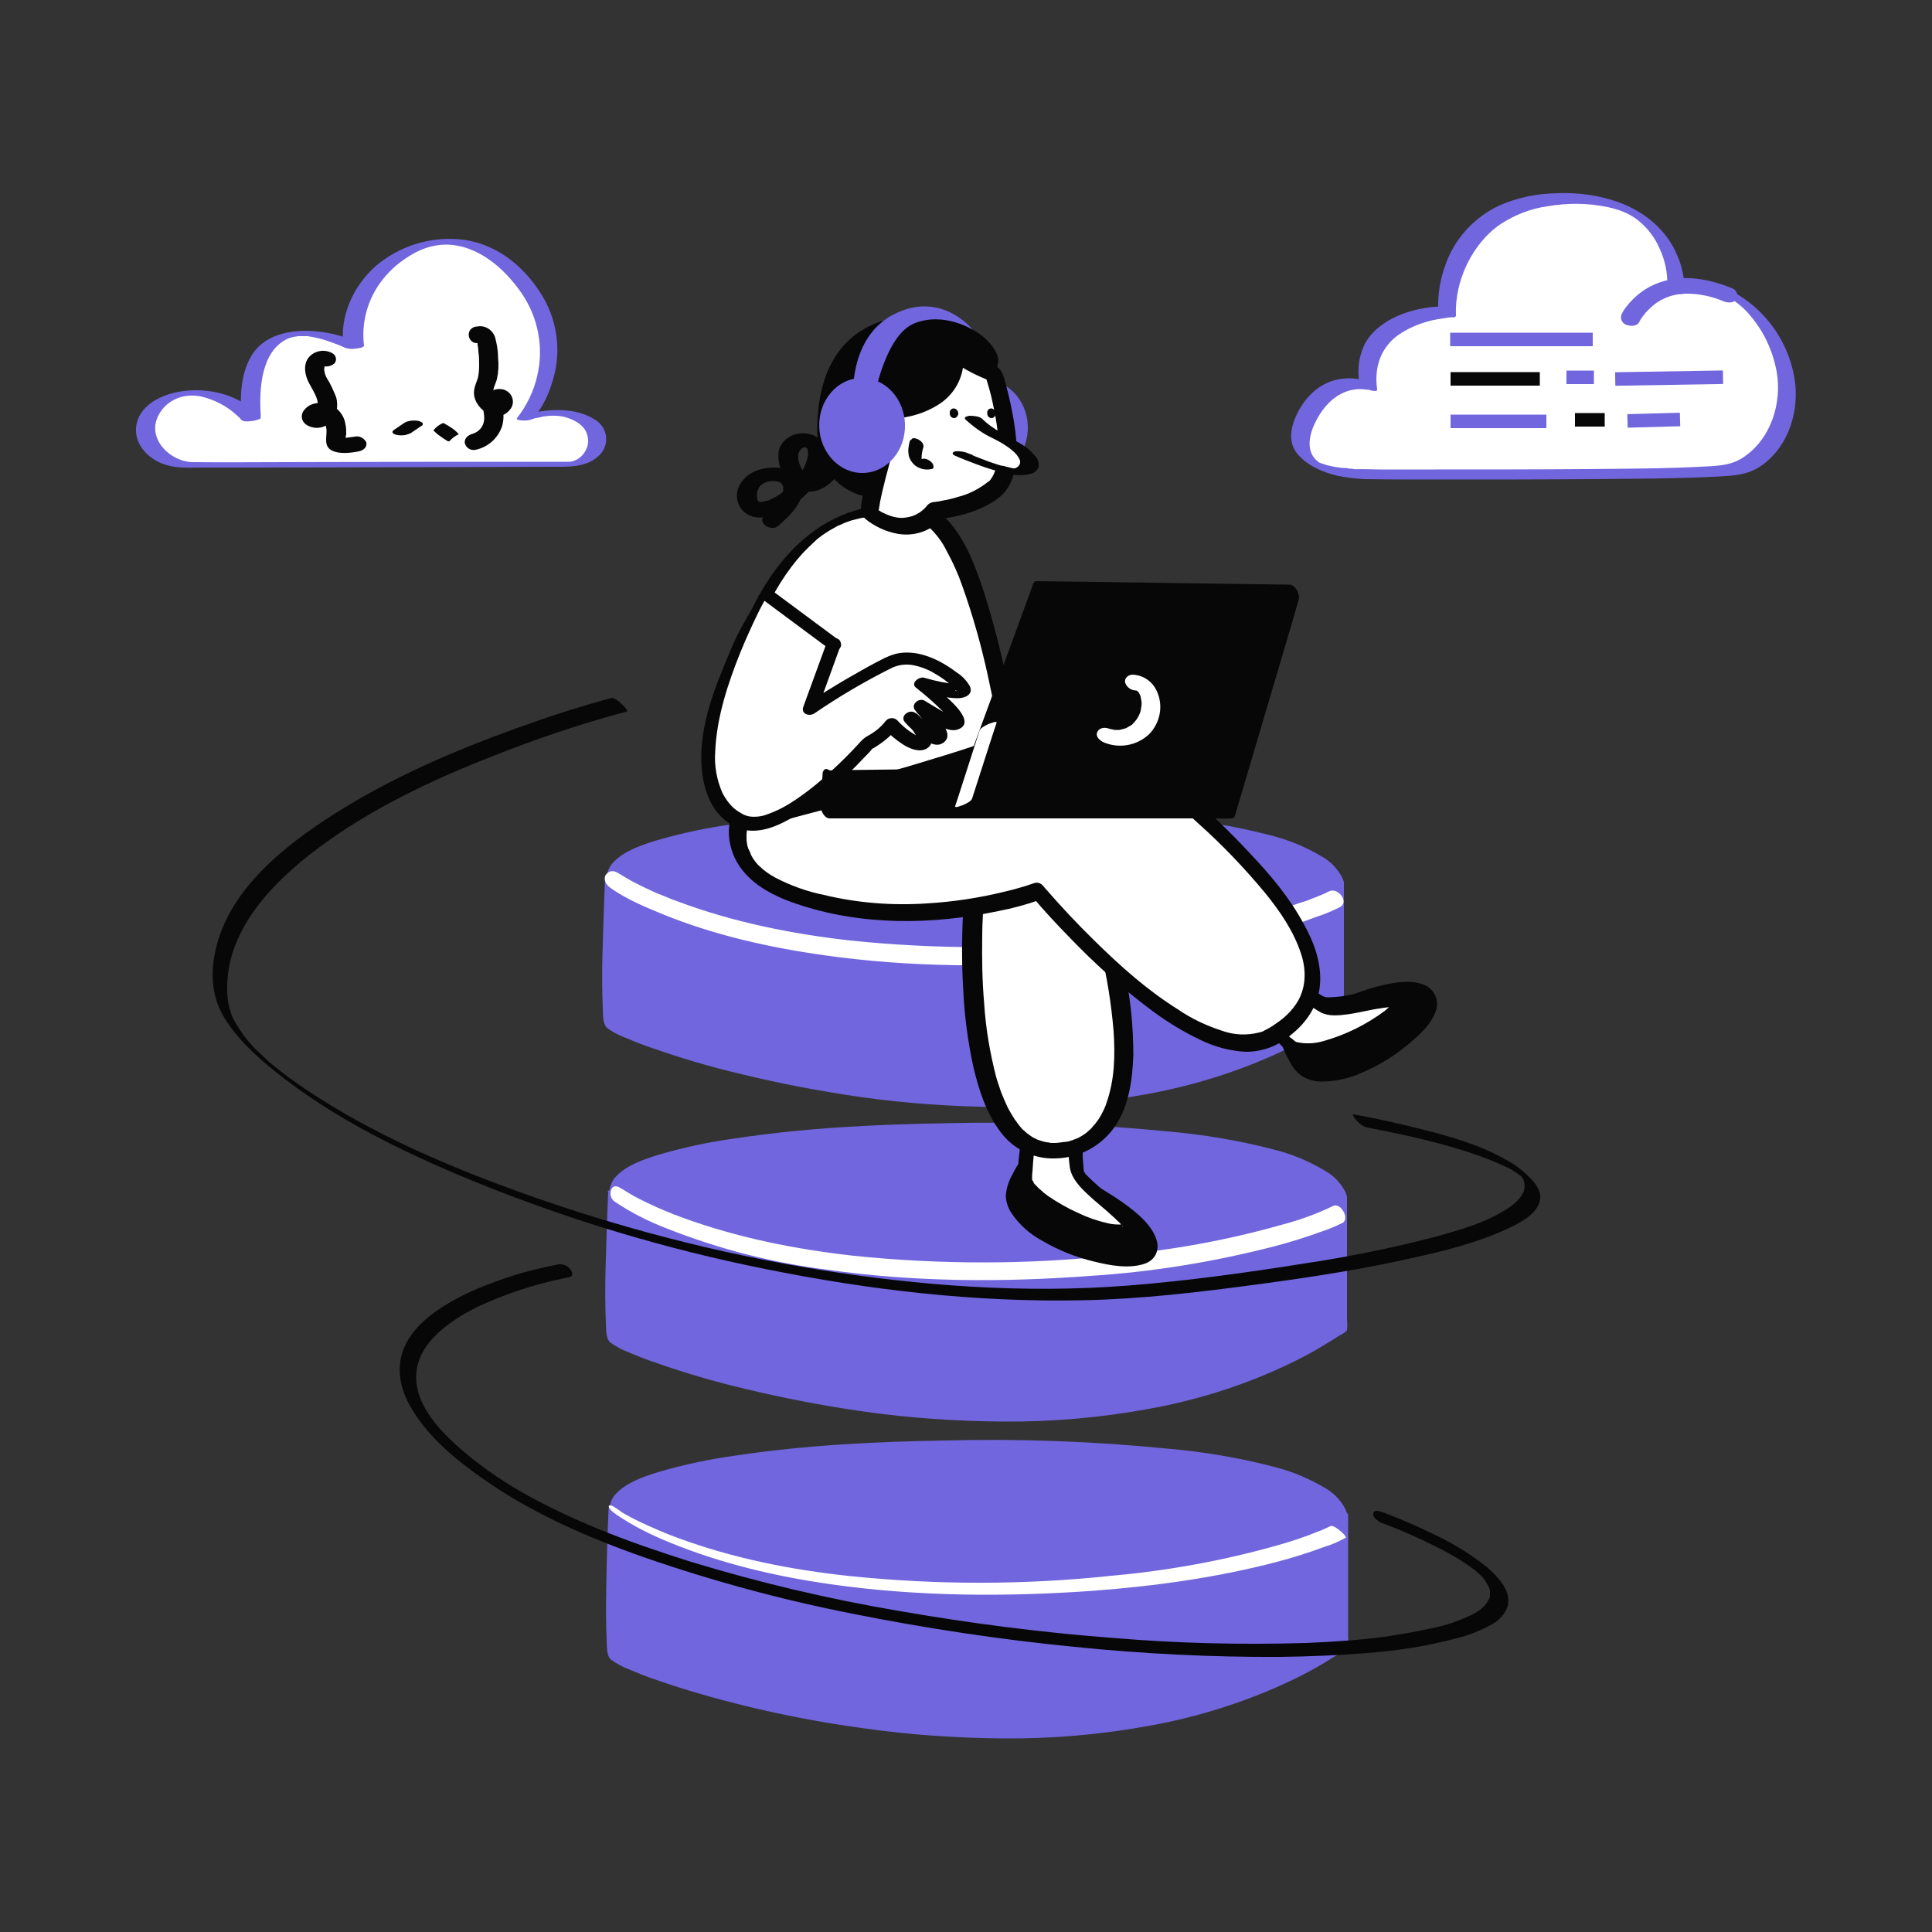 <svg xmlns="http://www.w3.org/2000/svg" width="500" height="500" fill="none"><rect width="100%" height="100%" fill="#333333" stroke="none"/><path fill="#7166DD" d="M159.8 391.4s-1.6 34.2 0 38.2 115.9 44 186.6-3.9v-34.3H159.8Z"/><path fill="#7166DD" d="M157.5 390.501c-.3 6.8-.5 13.7-.6 20.5-.1 4.4-.1 8.9.1 13.4.1 1.5-.1 4 1.1 5.1 1.4 1 3 1.9 4.6 2.5 2.4 1 4.8 2 7.3 2.8 7.4 2.6 14.9 4.7 22.5 6.6 10.3 2.5 20.7 4.5 31.2 5.9 11.9 1.7 24 2.5 36 2.6 12.7.1 25.4-1 37.9-3.3 12.7-2.3 25-6.2 36.6-11.7 2.9-1.4 5.8-2.9 8.6-4.6 1.4-.9 2.8-1.7 4.2-2.6.5-.3 1.6-.8 1.9-1.4.1-.9.1-1.7 0-2.6v-31.6c0-.6-1.1-1-1.5-1.2-.9-.4-1.8-.6-2.8-.7h-179c-2.4 0-4.9-.1-7.3 0h-.3c-1.1 0 .3 1 .6 1.1 1 .6 2.1.9 3.3.9h179c2.4 0 4.9.1 7.3 0h.3l-4.3-1.9v31.1c.1 1 .1 1.9 0 2.9-.1.5-.6.7-1.1 1-1.3.9-2.7 1.7-4.1 2.5-10.9 6.4-22.6 11.2-34.8 14.3-12.1 3.1-24.6 4.8-37.1 5.3-12.1.5-24.1.1-36.1-1.1-10.6-1.1-21.2-2.8-31.6-5-4.6-1-8.5-1.9-13-3.1-2-.5-3.9-1.1-5.9-1.6l-2.7-.8-1.2-.4-.6-.2c-.1 0-.7-.2-.4-.1l-.4-.1-.6-.2-1.2-.4-2.2-.7c-1.3-.5-2.6-.9-3.8-1.4l-.3-.1-.8-.3-1.4-.6-1.2-.5c.5.3-.5-.2 0 0l-.5-.2-.4-.2c.3.2-.5-.3 0 0l-.3-.2c-.2-.3-.3-.1 0 0 0 0-.1-.1-.2-.1s.1.2.1.1c-.1-.3-.2-.6-.2-.9-.7-3.3-.5-6.9-.5-10.3 0-8.4.3-16.9.6-25.3 0-.6.1-1.1.1-1.7-.2-1-4.9-2-4.9-1.5Z"/><path fill="#7166DD" d="M159.8 391.399s27.6 15 81.9 18c77.4 4.2 104.7-18 104.7-18s1.8-11-50.4-15.4c-52.2-4.4-135.6.5-136.2 15.4Z"/><path fill="#7166DD" d="M159.7 392.601c6.1 3.3 12.9 5.6 19.5 7.6 18.4 5.8 37.6 8.9 56.8 10.4 21.5 1.6 43.3 1.5 64.7-1.7 12.2-1.8 24.4-4.7 35.8-9.6 2.9-1.2 5.7-2.6 8.5-4.2.8-.4 1.5-.9 2.2-1.4.4-.2.8-.5 1.2-.9.5-.6 0-1.8-.3-2.4-1.2-2.2-2.9-4-5-5.2-4.3-2.6-8.9-4.5-13.8-5.7-8.9-2.3-18-3.8-27.2-4.6-19.1-1.9-38.3-2.6-57.6-2.1-18.1.3-36.2 1.2-54.1 3.9-6.7.9-13.3 2.3-19.8 4.2-3.9 1.2-8.4 2.7-11.2 5.7-.9.9-1.5 2.2-1.6 3.5-.1 1.6 4.2 4 4.2 2.4 0-.3.1-.6.1-.9.1-.4 0-.2.2-.6.3-.6.7-1.1 1.2-1.6 1.3-1.2 2.7-2.1 4.3-2.8 5-2.4 10.4-3.6 15.8-4.8 16.2-3.3 32.8-4.4 49.3-5.1 18.6-.8 37.2-.7 55.8.4 10 .5 20.1 1.6 30 3.2 6.5.9 12.9 2.6 19 4.9l1.4.6c.2.1.7.3.2.1l.8.4 1 .5c.3.2 1.4.9.6.4l.8.5c.3.2 1.1 1 .4.2.2.2.4.3.5.5l.3.3c.4.3-.4-.5-.1-.1.1.1.2.3.4.5.4.5-.2-.5 0 .1l.2.4c.3.4 0-.3 0 0 0 .2.1.4.1.5.1.3 0-.4 0 0s0-.1.1-.2-.2.1-.2.1l-.3.2-.8.5c-2 1.3-4.1 2.5-6.2 3.5-9.3 4.6-19.4 7.5-29.5 9.6-18.6 3.8-37.8 4.8-56.7 4.3-21.2-.5-42.5-2.9-63.1-8.2-6.1-1.5-12.1-3.4-18-5.6-1.9-.7-3.8-1.5-5.7-2.3l-2-.9-.8-.4c-.5-.2.6.3.1.1l-.3-.1-1.1-.6c-.6-.3-2-.9-2.2.1-.2 1 1.4 2.1 2.1 2.4Z"/><path fill="#fff" d="M159.4 391.9c4.4 3 9.2 5.4 14.2 7.4 13.2 5.4 27.3 8.7 41.4 10.7 22.4 3.2 45.3 3.3 67.8 1.7 16-1.2 32.1-3.4 47.7-7.5 4.2-1.1 8.3-2.4 12.3-3.9 1.7-.5 3.4-1.2 5-2.1.1-.1.2-.1.4-.2.5-.3-1.4-1.9-1.6-2-.5-.4-1.7-1.4-2.4-1l-.6.3c-.9.4-1.7.8-2.6 1.1-3.4 1.4-6.8 2.5-10.3 3.5-14.1 4-28.5 6.6-43 7.9-22.5 2.4-45.1 2.4-67.6.1-15.2-1.6-30.4-4.6-44.7-9.9-2.2-.8-4.4-1.7-6.6-2.7l-1.4-.6-.6-.3s-.5-.2-.2-.1l-.3-.1c-.7-.4-1.5-.7-2.2-1.1-.6-.3-1.2-.6-1.9-1l-.7-.4c-.2-.1-.9-.5-.5-.3s-.2-.1-.3-.2l-.4-.3-.6-.4c-.4-.3.2.2.3.2-.3-.2-2-1.5-2.4-1-.4.5 1.3 1.9 1.6 2l.2.2Z"/><path fill="#7166DD" d="M159.8 309.199s-1.6 34.2 0 38.2 115.9 44 186.6-3.9v-34.3H159.8Z"/><path fill="#7166DD" d="M157.4 308.399c-.3 6.8-.5 13.7-.7 20.5-.1 4.5-.1 8.9.1 13.4.1 1.5-.1 4 1.1 5.1 1.4 1 3 1.9 4.6 2.5 2.4 1 4.8 2 7.3 2.8 7.4 2.6 14.9 4.8 22.5 6.6 10.3 2.5 20.7 4.5 31.2 6 11.9 1.7 24 2.5 36 2.6 12.7.1 25.4-1 37.9-3.3 12.7-2.3 25-6.2 36.6-11.8 2.9-1.4 5.8-2.9 8.5-4.6 1.4-.8 2.8-1.7 4.2-2.6.5-.3 1.7-.8 1.9-1.4.1-.9.1-1.7 0-2.6v-31.6c0-.6-1.1-1-1.5-1.2-.9-.4-1.8-.6-2.8-.7h-179c-2.4 0-4.9-.1-7.3 0h-.3c-1.1 0 .3 1 .6 1.1 1 .6 2.1.9 3.3.9h186.6l-4.3-1.8v31.1c.1 1 .1 1.9 0 2.9-.1.5-.6.7-1.1 1-1.3.9-2.7 1.7-4.1 2.5-10.9 6.4-22.6 11.2-34.9 14.3-12.2 3.1-24.6 4.8-37.1 5.3-12.1.5-24.1.1-36.1-1.1-10.6-1.1-21.2-2.8-31.6-5-4.6-1-8.5-1.9-13-3.1-2-.5-3.9-1.1-5.9-1.6l-2.7-.8-1.2-.4-.6-.2-.4-.1-.4-.1-.6-.2-1.2-.4-2.2-.8c-1.3-.5-2.6-.9-3.8-1.4-.3-.1-1-.4-.3-.1l-.8-.3c-.5-.2-.9-.4-1.4-.6-.5-.2-.8-.4-1.2-.5.5.3-.4-.1 0 0l-.5-.3-.4-.2c.3.2-.5-.3 0 0l-.3-.2c-.2-.3-.3-.1 0 0 0-.1-.1-.1-.2-.1s.1.2.1.1c-.1-.3-.2-.6-.2-.9-.6-3.3-.5-6.9-.5-10.3 0-8.4.3-16.9.6-25.3 0-.6.1-1.1.1-1.7.2-1-4.6-1.9-4.6-1.4Z"/><path fill="#7166DD" d="M159.8 309.201s27.6 15 81.9 18c77.4 4.2 104.7-18 104.7-18s1.8-11-50.4-15.3c-52.2-4.3-135.7.5-136.2 15.3Z"/><path fill="#7166DD" d="M159.6 310.499c6.1 3.3 12.9 5.6 19.5 7.6 18.4 5.8 37.6 8.9 56.9 10.4 21.5 1.6 43.3 1.5 64.7-1.7 12.2-1.9 24.4-4.7 35.8-9.6 2.9-1.2 5.7-2.6 8.5-4.2.8-.5 1.5-.9 2.2-1.4.4-.2.8-.5 1.2-.9.5-.6 0-1.8-.3-2.4-1.2-2.2-2.9-4-5-5.2-4.3-2.6-8.9-4.5-13.8-5.7-8.9-2.3-18-3.8-27.2-4.6-19.1-1.9-38.3-2.6-57.6-2.1-18.1.3-36.2 1.2-54.1 3.9-6.7.9-13.3 2.3-19.8 4.2-3.9 1.2-8.4 2.7-11.2 5.7-.9.9-1.5 2.2-1.6 3.5-.1 1.6 4.2 4 4.2 2.4 0-.3.1-.6.1-.9.1-.4 0-.2.2-.6.3-.6.7-1.1 1.2-1.6 1.3-1.2 2.7-2.1 4.3-2.8 5-2.4 10.4-3.7 15.8-4.8 16.2-3.3 32.8-4.4 49.3-5.1 18.6-.8 37.2-.7 55.8.4 10.1.5 20.1 1.6 30 3.2 6.6 1.1 13 2.4 19 4.9l1.4.6c.2.1.7.3.2.1l.8.4c.4.2.7.4 1 .6.3.2 1.4.9.6.4.2.2.5.3.8.5.3.2 1.1 1 .3.2.2.2.4.3.5.5l.3.3c.3.3-.4-.5-.1-.1l.4.5c.4.5-.2-.5 0 .1.1.1.1.3.2.4.3.4 0-.3 0 0 0 .2.1.4.2.6.1.3 0-.4 0 0s0-.1.1-.2-.2.1-.2.1l-.2-.1-.8.5c-2 1.3-4.1 2.5-6.2 3.5-9.3 4.6-19.4 7.5-29.5 9.6-18.6 3.8-37.8 4.8-56.7 4.3-21.2-.5-42.5-2.9-63.1-8.2-6.1-1.5-12.1-3.4-18-5.6-1.9-.7-3.8-1.5-5.7-2.3-.7-.3-1.4-.6-2-.9l-.8-.4c-.5-.2.6.3.1.1l-.3-.1c-.4-.2-.7-.4-1.1-.6-.6-.3-2-.9-2.2.1-.2 1 1.3 2.1 1.9 2.5Z"/><path fill="#fff" d="M159.1 311c4.2 2.8 8.7 5.1 13.4 6.9 13.4 5.3 27.3 8.9 41.6 10.7 22.5 3.2 45.4 3.3 68 1.6 16-1 31.9-3.6 47.5-7.6 4.2-1.1 8.4-2.4 12.5-3.9 1.8-.6 3.5-1.3 5.1-2.1l.2-.1c2-1-.4-5.4-2.4-4.4-4.3 2.1-8.8 3.7-13.4 4.9-14.1 4-28.6 6.6-43.2 7.9-22.4 2.4-45 2.4-67.4.1-15.2-1.7-30.3-4.7-44.7-10-.4-.1-.9-.4-1.6-.6-.7-.2-1.1-.5-1.7-.7-1.1-.4-2.1-.9-3.1-1.3-1.6-.7-3.2-1.5-4.8-2.3-1.6-.8-3.2-1.9-4.8-2.8-.1-.1.6.4.3.2-.8-.6-1.9-.8-2.4.3-.5 1.2-.1 2.5.9 3.2Z"/><path fill="#7166DD" d="M158.9 227.9s-1.6 34.2 0 38.2 115.9 44 186.6-3.9v-34.3H158.9Z"/><path fill="#7166DD" d="M156.6 227.101c-.3 6.8-.5 13.7-.7 20.5-.1 4.4-.1 8.9.1 13.3.1 1.5-.1 4 1.1 5.1 1.4 1.1 3 1.9 4.6 2.5 2.4 1 4.8 2 7.3 2.8 7.4 2.6 14.9 4.8 22.5 6.6 10.3 2.5 20.7 4.5 31.2 6 11.9 1.7 24 2.5 36 2.6 12.7.1 25.4-1 37.9-3.3 12.7-2.3 25-6.2 36.6-11.8 2.9-1.4 5.8-2.9 8.5-4.6 1.4-.8 2.8-1.7 4.2-2.6.5-.3 1.7-.8 1.9-1.4.1-.9.1-1.7 0-2.6v-31.6c0-.6-1.1-1-1.5-1.2-.9-.4-1.8-.6-2.8-.7h-179c-2.4 0-4.9-.1-7.3 0h-.2c-1.1 0 .3 1 .6 1.1 1 .6 2.1.9 3.3.9h179c2.4 0 4.9.1 7.3 0h.3l-4.3-1.9v31.1c.1 1 .1 1.9 0 2.9-.1.5-.6.6-1.1 1-1.3.9-2.7 1.7-4.1 2.5-10.9 6.4-22.6 11.3-34.9 14.3-12.1 3-24.6 4.8-37.1 5.3-12.1.5-24.1.1-36.1-1.1-10.6-1.1-21.2-2.8-31.6-5-4.6-1-8.5-1.9-13-3.1-2-.5-3.9-1.1-5.9-1.6l-2.7-.8-1.2-.4-.6-.2c-.1 0-.7-.2-.4-.1l-.4-.1-.6-.2-1.2-.4c-.7-.2-1.5-.5-2.2-.8-1.3-.4-2.6-.9-3.8-1.4l-.3.3-.8-.3-1.4-.6-1.2-.5c.5.3-.5-.2 0 0l-.5-.3-.4-.2c.3.2-.5-.3 0 0-.1-.1-.2-.1-.3-.2-.2-.3-.3-.1 0 0 0-.1-.1-.1-.2-.1s.1.2.1.1c-.1-.3-.2-.5-.2-.8-.6-3.3-.5-6.9-.5-10.3 0-8.4.3-16.9.6-25.3 0-.6.1-1.1.1-1.7 0-1.3-4.7-2.2-4.7-1.7Z"/><path fill="#7166DD" d="M158.9 227.9s27.6 15.1 81.9 18c77.4 4.2 104.7-18 104.7-18s1.8-11-50.4-15.3c-52.2-4.3-135.7.5-136.2 15.3Z"/><path fill="#7166DD" d="M158.8 229.2c6.1 3.3 12.9 5.6 19.5 7.6 18.4 5.8 37.6 8.9 56.9 10.4 21.5 1.6 43.3 1.5 64.7-1.7 12.2-1.9 24.4-4.7 35.8-9.6 2.9-1.2 5.7-2.7 8.5-4.2.8-.4 1.5-.9 2.2-1.4.4-.2.8-.5 1.2-.9.5-.6 0-1.8-.3-2.4-1.2-2.2-2.9-4-5-5.2-4.3-2.6-8.9-4.5-13.8-5.7-8.9-2.3-18-3.8-27.1-4.6-19.1-1.9-38.3-2.6-57.6-2.1-18.1.3-36.2 1.2-54.1 3.9-6.7.9-13.3 2.3-19.8 4.2-3.9 1.2-8.4 2.7-11.2 5.7-.9.9-1.5 2.2-1.6 3.5-.1 1.6 4.2 4 4.2 2.4 0-.3.1-.6.1-.9.1-.4 0-.2.2-.6.3-.6.7-1.1 1.2-1.6 1.3-1.2 2.7-2.1 4.3-2.8 5-2.4 10.4-3.7 15.8-4.8 16.2-3.3 32.8-4.4 49.3-5.1 18.6-.8 37.2-.7 55.8.4 10 .5 20.1 1.6 30 3.2 6.6 1.1 13 2.4 19 4.9l1.4.6.2.1.8.4c.4.2.7.4 1 .6.3.2 1.4.9.6.4l.8.5c.3.2 1.1 1 .3.2.2.2.4.3.5.5.1.2.2.2.2.3.4.3-.4-.5-.1-.1l.4.4c.4.5-.2-.5 0 .1.1.1.1.3.2.4.3.4 0-.3 0 0 0 .2.1.4.2.6.1.3 0-.4 0 0s0-.1.1-.2-.2.1-.2.1l-.3.2-.8.5c-2 1.3-4.1 2.5-6.2 3.5-9.3 4.6-19.4 7.5-29.5 9.6-18.6 3.8-37.8 4.8-56.7 4.3-21.2-.6-42.5-2.9-63.1-8.2-6.1-1.5-12.1-3.4-18-5.6-1.9-.7-3.8-1.5-5.7-2.3-.7-.3-1.4-.6-2-.9l-.8-.4c-.5-.2.6.3.1.1l-.3-.1c-.4-.2-.7-.4-1.1-.6-.6-.3-2-.9-2.2.1-.2 1 1.3 1.9 2 2.3Z"/><path fill="#fff" d="M158 229.8c4.1 2.9 8.9 4.9 13.5 6.8 13.3 5.4 27.5 8.6 41.7 10.6 22.4 3.2 45.4 3.2 67.9 1.5 16-1.2 32.1-3.4 47.7-7.6 4.1-1.1 8.2-2.4 12.1-3.9 1.9-.6 3.8-1.4 5.6-2.3l.2-.1c2.6-1.3-.4-5.3-2.8-4.1-1.1.6-2.2 1-3.4 1.5l-.8.3-.5.2-.2.1c-.8.3-1.6.6-2.4.8-2 .7-4.1 1.4-6.1 1.9-14.1 4-28.6 6.6-43.2 7.9-22.4 2.3-45 2.3-67.3 0-15-1.7-30.1-4.7-44.3-10-1.2-.4-2.4-.9-3.6-1.4l-1.5-.6c.6.2-.3-.1 0 0l-.3-.1-.9-.4c-1.6-.7-3.2-1.5-4.8-2.3-1.6-.8-3.2-1.8-4.7-2.7l-.2-.1c-1-.6-2.3-.4-2.9.6l-.1.1c-.6 1.4.3 2.6 1.3 3.3Z"/><path fill="#070707" d="M158.8 180.5c-8.4 2.2-16.6 4.9-24.7 7.8-16.4 5.9-32.7 12.9-47.5 22.3-12.9 8.2-27.3 19.5-30.8 35.2-1.3 5.7-1.1 11.6 1.8 16.8 3.3 5.8 8.4 10.5 13.5 14.6 15.5 12.5 33.9 21.3 52.2 28.8 24.2 9.8 49.2 17.3 74.7 22.4 27.1 5.5 54.8 8.7 82.4 8.1 15.1-.3 30.1-2.1 45-4.1 13.4-1.8 26.7-3.8 39.9-6.8 8.3-1.8 16.8-3.9 24.6-7.5 3.2-1.5 8.3-3.9 8.7-7.9.2-1.8-.9-3.5-2.1-4.8-2-2.2-4.3-4-7-5.4-6.9-3.9-14.9-6.1-22.6-8-5.5-1.4-11-2.6-16.6-3.6-.7-.1.8 1.6.9 1.7.7.8 1.6 1.4 2.6 1.7 10 1.9 20 4.1 29.5 7.5 1.6.6 3.2 1.2 4.7 1.9.7.3 1.3.6 2 .9l1 .5c.2.1.4.2.6.4l.7.4.4.3c.5.3-.4-.3 0 0l.6.4c-1-.7.9.8-.1-.1l.5.4c-.8-.8.5.6-.1-.1.1.1.2.3.3.4.2.3-.2-.3 0 0l.2.3c.6 1.1.6 2.5.1 3.7-.9 1.6-2.2 2.9-3.8 3.9-5.6 3.8-12.6 5.7-19 7.5-11.2 2.9-22.5 5.2-33.9 6.9-15.1 2.4-30.3 4.5-45.5 5.7-26.9 2.1-54 .1-80.6-4.2-25.8-4.2-51.2-10.8-75.8-19.6-19.5-7-39-15.3-56.2-26.8-3-2-5.9-4.1-8.7-6.4l-1.1-.9-.3-.3c-.6-.5.4.3-.2-.2-.6-.5-1.3-1.2-1.9-1.8l-.8-.7-.6-.6c-.5-.6-1.1-1.2-1.6-1.8-1.5-1.8-2.8-3.8-3.9-5.9-1-2.3-1.5-4.7-1.5-7.2-.4-15.4 11.6-27.8 23-36.4 13.9-10.5 30-18.1 46.2-24.4 10.6-4.2 21.5-7.9 32.5-10.9l1.6-.4c.7-.2-.7-1.5-.9-1.7-.4-.4-1.9-1.9-2.6-1.7l.2-.3Zm-14.2 146.7c-6.3 1.2-12.5 2.9-18.5 5.3-4.8 1.8-9.4 4.1-13.6 7.1-3.7 2.7-7 6.1-8.4 10.5-1.6 5.2-.1 10.5 2.7 14.9 4.4 7.2 11.3 12.9 18.2 17.7 12.6 8.9 27.1 15.2 41.6 20.3 17.6 6.1 35.6 11 53.9 14.6 19 3.8 38.2 6.7 57.5 8.6 17.7 1.8 35.5 2.7 53.3 2.6 7.5-.1 15.1-.4 22.6-1 7.8-.6 15.5-1.8 23-3.8 3.3-.8 6.5-2.1 9.5-3.8 1.8-1 3.2-2.7 3.8-4.6 1-4.1-2.9-7.9-5.6-10.2-4.3-3.4-8.9-6.2-13.9-8.5-3.6-1.8-7.4-3.4-11.2-4.9-.6-.2-1.2-.5-1.8-.7-.6-.2-2.1-.7-2.3.4-.2 1.1 1.4 2.1 2.1 2.4 2.2.8 4.4 1.7 6.5 2.6 2.1.9 4.2 1.9 6.3 2.9l1.6.8.8.4.6.3c1.1.6 2.2 1.2 3.4 1.9 1.2.7 2.1 1.3 3.1 2 .2.1.9.7.3.2l.7.5c.5.4 1 .7 1.4 1.1.4.4.8.7 1.1 1l.2.2c.2.2.4.4.5.6l.4.5c.4.5-.1-.2.1.2s.5.8.7 1.2c.2.4 0-.1.1.2.1.2.1.4.2.5.1.2.1.3.1.5.1.5 0-.1 0 .3v1c0 .3-.1.6-.3.9-.9 1.9-2.5 3-4.4 4-3.3 1.6-6.8 2.8-10.4 3.5-4.1.9-8.2 1.6-12.3 2.2-6.7.9-13.4 1.3-20.1 1.6-16.7.5-33.4.1-50-1.3-18.6-1.4-37.1-3.8-55.5-7-18.3-3.1-36.4-7.4-54.1-12.8-7.9-2.5-15.8-5.2-23.4-8.3-3.6-1.5-7.1-3-10.6-4.7-3.5-1.7-6.1-3-9.4-4.9-3-1.7-5.8-3.5-8.6-5.5l-.5-.3c-.4-.3.5.4-.1-.1l-.9-.7c-.9-.7-1.9-1.4-2.8-2.1-1.8-1.5-3.6-3-5.3-4.6-4.2-4-8.4-9.1-9.1-14.8-1.2-9.6 8-16 15.6-19.8 7.2-3.4 14.8-5.9 22.6-7.5l1.4-.3c1.1-.2.7-1.4.2-2-.6-.9-1.8-1.4-3-1.3Z"/><path fill="#7166DD" d="M255.26 122.898c6.128-.178 10.936-5.827 10.739-12.617-.197-6.79-5.324-12.151-11.452-11.974-6.128.178-10.936 5.827-10.739 12.617.197 6.79 5.324 12.151 11.452 11.974Z"/><path fill="#070707" d="M211.5 110.201c.6-24.7 16.9-29.1 27.9-28.3 11 .8 17.6 5.9 18.9 10.7 1 3.6-9.9 22.3-9.9 22.3l-21.1 14.1s-16.2 0-15.8-18.8Z"/><path fill="#fff" d="M263.8 209.401s-8.6-72.1-24.9-76.2c-47.5-11.9-53.9 68.3-53.9 68.3l78.8 7.9Z"/><path fill="#070707" d="M266 208.501c-1.2-10.3-3-20.6-5.1-30.8-1.6-8.2-3.7-16.3-6.2-24.3-2-6.1-4.4-12.8-8.6-17.8-1.4-1.8-3.4-3.2-5.6-3.8-3.8-1-7.8-1.4-11.8-1.1-7.4.6-14.5 3.6-20.2 8.4-10.8 9-16.7 22.9-20.5 36.1-1.7 5.8-3 11.7-4 17.6-.6 3.1-1 6.2-1.2 9.4v.4c0 .4.3.6.6.6l26.7 2.7 42.4 4.2 9.6 1c1.2 0 2.3-.5 3.2-1.3.5-.4 1.2-1.6.1-1.7l-26.7-2.7-42.5-4.3-9.6-1 .6.6c.7-7.3 1.9-14.6 3.8-21.7 3.1-12.8 7.9-26.3 17-36.1l.5-.5.9-.9c.6-.6 1.3-1.2 1.9-1.8 0 0 .6-.5.1-.1l.5-.4.8-.6 1-.7.5-.3c.6-.4-.1 0 .3-.2l2.1-1.2c.2-.1.3-.2.5-.2.4-.2.9-.4 1.3-.6.4-.2.8-.3 1.1-.4.6-.2-.4.1.2-.1l.6-.2 2.4-.6c.5-.1 1.4-.2 2.2-.4.8-.2 1.9-.2 2.8-.2 1.8 0 3.6.1 5.3.3 2.9.4 5.2.7 7.4 2.6 1.9 1.8 3.5 3.9 4.6 6.2 1.6 2.9 3 6 4.1 9.2 2.7 7.6 4.9 15.4 6.6 23.3 2.5 11.4 4.5 23 6 34.7 0 .2 0 .4.1.6-.1 1.6 4.4-.5 4.2-1.9Zm2.5 90.7c-2.6 2.5-4.5 5.7-5.5 9.1-1.9 6.1 11.2 15 25.3 16.8 14.1 1.8 10.5-6.9-3.8-15.2-14.3-8.3-16-10.7-16-10.7Z"/><path fill="#070707" d="M266.9 297.3c-2 1.8-3.6 4-4.8 6.5-1 1.7-1.6 3.5-1.8 5.5 0 1.5.5 3.1 1.3 4.4 2.1 3.2 4.9 5.7 8.3 7.5 4.1 2.4 8.6 4.2 13.3 5.3 4 1 8.8 1.9 12.9.6 3.1-1 4.2-3.9 3-6.8-1.3-3.4-4.5-6.1-7.3-8.2-4.1-3.1-8.7-5.5-13-8.2-2.5-1.5-5-3.2-7.4-5-.3-.2-.5-.4-.8-.6l-.3-.2c-.4-.3.5.3.2.2-.3-.1-.2-.2-.3-.3-.8-1.2-2.3-1.4-3.3-.7-1 .8-1.1 2.3-.3 3.2 1.3 1.7 3.5 3 5.2 4.1 2.9 2 6 3.9 9 5.7 3.8 2.2 7.6 4.5 10.9 7.5.6.6 1.2 1.2 1.7 1.8.4.4.7.9.9 1.3.1.2.3.5.4.8-.2-.5 0 .1.1.3.1.4-.1-.4 0 .1v.1c0-.3-.1.2-.1.1s.3-.5.1-.1c-.1.1-.1.2-.2.2.4-.3 0-.1-.1 0 .4-.2-.1.1 0 0l-.4.2c-.2.1-.4.1-.6.2-1.7.3-3.4.3-5.1 0-4.2-.5-8.3-1.7-12.2-3.4-1.7-.7-3.4-1.6-5-2.6-1.3-.8-2.6-1.8-3.7-2.9-.5-.5-1-1.1-1.5-1.7-.1-.2-.3-.4-.4-.6-.2-.3-.3-.6-.4-.9.1.4-.1-.4-.1-.5 0 .4-.1-.3 0 0v-.9c-.1.4 0 0 .1-.2.2-.6.4-1.2.7-1.8.7-1.7 1.7-3.4 2.9-4.8l.6-.7c.1-.1.6-.7.4-.4-.2.3.2-.2.3-.3 2.2-2-1.1-5.7-3.2-3.8Zm66-31.699c.3 3.6 1.6 7.1 3.7 10 3.6 5.3 18.8.5 28.9-9.5 10.1-10 1.1-12.5-14.3-6.5s-18.3 6-18.3 6Z"/><path fill="#070707" d="M330.7 265.3c.3 3.4 1.4 6.6 3.1 9.5.8 1.6 2 3 3.5 3.9 1.4.8 3 1.2 4.6 1.2 3.7 0 7.4-.8 10.8-2.4 4.2-1.8 8.1-4.2 11.6-7.1 2.9-2.4 6.3-5.4 7.4-9.1.8-2.8-.8-5.7-3.6-6.6-3.1-1.1-6.8-.5-10 .2-5 1.1-9.7 3.2-14.5 4.9-2 .7-4 1.4-6.1 2.1-1.4.4-1.8.6-3.2.9-.6.1-1.2.3-1.8.4-.3 0-1 0 0 0-3.1 0-2.1 4.4.5 4.5 2.6.1 5-1 7.2-1.7 3.8-1.2 7.5-2.6 11.2-4 3.8-1.6 7.8-2.7 11.8-3.3 1.3-.2 2.5-.2 3.8.1.4.1-.3-.1.3.1l.3.1c-.2-.1-.2-.3-.1-.1.1.1.2.1.2.2 0 0-.5-.4-.2-.1.1.1-.2-.4-.2-.4.1.5-.2-.4 0 .1s0-.2 0 .1c0 .3-.1.4-.1.7.1-.4-.2.5-.3.6-.7 1.3-1.6 2.5-2.7 3.6-5.2 5.4-12.4 10.1-19.9 11.5-1.4.3-2.9.4-4.3.2l-.4-.1c-.3 0 .3.1-.1 0-.3-.1-.6-.2-.9-.4.6.3-.5-.4-.1-.1.4.3-.5-.6-.1 0-2-2.6-3.2-5.7-3.4-9 .1-2.5-4.4-3.7-4.3-.5Z"/><path fill="#fff" d="M266.5 291.102s-1.5 12.3-1.1 13.9c1.9 7.7 24 16.8 26.7 13.8 2.7-3-12.7-11.4-13.3-16.1-.4-3.3-.4-6.7-.2-10l-12.1-1.6Z"/><path fill="#070707" d="M264.7 290.1c-.2 2-.5 4-.6 6-.3 2.6-.8 5.5-.5 8.2.3 2.7 2.4 5.2 4.3 7.1 2.4 2.2 5.2 4.1 8.1 5.5 2.9 1.6 6 2.8 9.2 3.8 2.1.6 4.6 1.4 6.8.9 2.7-.6 2.7-3.4 1.5-5.5-1.4-2.5-3.8-4.5-6-6.3-1.4-1.2-2.7-2.3-4-3.5-.6-.5-1.2-1.1-1.8-1.7.2.3-.3-.4-.5-.5-.2-.1-.4-.5-.6-.8.4.6-.1-.2-.2-.3.3.5.1.3.1.1v.1c-.1-1.5-.3-2.9-.3-4.4 0-1.6 0-3.3.1-5 .1-1.2-.8-3.1-2.1-3.3l-12.1-1.7c-2.6-.4-1.3 4.3.6 4.5l12.1 1.7-2.1-3.3c-.4 3.5-.3 7.1.2 10.6.5 2.8 2.7 5 4.6 6.8 2.1 2 4.5 3.8 6.6 5.8.5.4.9.9 1.4 1.3l.3.3c-.1-.1-.3-.3 0 0 .2.2.4.5.6.7l.2.3c-.1-.1-.2-.5-.1-.2 0 .1.2.2.1.3-.1.1-.2-.6-.1-.2.1.2 0-.4-.1-.5 0 .2.1-.5.1-.2-.1.1-.2.1-.4.2.4-.1 0 0-.1 0h-.6c-.9 0-1.8-.1-2.6-.3-2.7-.6-5.3-1.5-7.8-2.7-2.7-1.2-5.3-2.7-7.8-4.4-.5-.4-1.1-.8-1.6-1.3-.2-.2-.5-.4-.7-.6l-.4-.4c-.3-.3 0 .1-.1-.1s-.4-.4-.6-.6c-.2-.2-.5-.7-.3-.5.2.2-.2-.4-.3-.5-.3-.5.1.3-.1-.3s0 .3 0-.1v-.1c0-.5 0-1.2.1-1.8.1-1.6.2-3.2.4-4.7.2-2.2.4-4.3.7-6.5.1-1.3-.6-2.5-1.7-3.1-.6-.4-1.3-.3-1.7.3-.2.4-.3.6-.2.9Z"/><path fill="#fff" d="M325.4 262.101s8.7 8.8 10.3 9.5c7.2 3.3 28-8.4 27.4-12.4-.6-4-16.9 2.9-20.9.5-2.8-1.8-5.5-3.8-7.9-6l-8.9 8.4Z"/><path fill="#070707" d="M324.8 263.9c1.4 1.4 2.8 2.8 4.3 4.2 1.9 1.8 3.9 4.1 6.1 5.5 2.2 1.4 4.9 1.1 7.3.7 3.2-.6 6.3-1.7 9.3-3.1 2.9-1.3 5.7-2.9 8.3-4.7 1.7-1.2 3.8-2.8 4.6-4.8.7-2.4-.6-5-3.1-5.7-.2-.1-.4-.1-.6-.1-2.7-.4-5.6.4-8.3.9-1.7.4-3.5.7-5.2 1-1.3.2-2.7.3-4.1.3-.3 0-.5-.1-.8-.2-.1 0-.2-.1-.3-.1.5.2-.2-.1-.3-.2-1.2-.7-2.3-1.5-3.4-2.3-1.3-1-2.6-2-3.8-3.1-.5-.6-1.4-.7-2.1-.2l-8.8 8.4c-1.4 1.4 1.2 5.5 2.9 3.9l8.8-8.4-2.1-.2c2.5 2.4 5.3 4.6 8.3 6.3 2.1 1.1 4.7.8 7 .5 2.9-.4 5.8-1.2 8.8-1.6 1.2-.2 2.3-.3 3.5-.3.3 0 .6 0 .9.1.4.1 0 0 0-.1-.5-.4-.8-1-.9-1.6 0 0-.1-.4 0-.5-.1.1-.1.3-.1.4 0 .1.2-.2-.1.1-.3.3-.3.4-.4.6-.6.7-1.4 1.4-2.1 2-4.7 3.5-10.1 6.2-15.8 7.8-2.3.7-4.7.8-7 .3l-.3-.1c.1.1.3.2.1 0-.1 0-.1-.1-.2-.1-.3-.2.3.2.1.1-.5-.4-.9-.8-1.4-1.1-1.2-1-2.3-2.1-3.5-3.2-1.6-1.5-3.1-3-4.6-4.6-.7-.7-1.9-.9-2.3.2-.4 1.1.5 2.2 1.3 3Z"/><path fill="#fff" d="M251.9 232.501s-5.7 71.8 24.5 65c30.2-6.8 3.5-75.7 3.5-75.7l-28 10.7Z"/><path fill="#070707" d="M249.5 232.2c-.6 8.1-.7 16.2-.2 24.2.3 6.6 1.2 13.201 2.6 19.701 1.4 5.9 3.3 11.899 7 16.799 3.3 4.5 8.6 7.1 14.2 6.9 6.3-.1 12.1-3.3 15.6-8.5 3.5-5.3 4.4-12 4.6-18.3 0-7.2-.7-14.5-2.2-21.6-2-10.3-4.9-20.3-8.6-30.1l-.2-.5c-.4-1.2-2.2-1.4-3.2-1l-24.6 9.301-3.5 1.299c-1 .4-2 1.5-1.4 2.6.7 1.1 2 1.5 3.2 1l24.6-9.3 3.5-1.3-3.2-1c2.9 7.7 5.3 15.5 7.1 23.5 1.7 6.9 2.8 13.9 3.4 21 .4 6.4.3 12.501-1.9 18.701-.1.2-.1.4-.2.6-.1.3-.3.6-.4.9-.3.6-.6 1.299-1 1.899-.3.6-.7 1.101-1.1 1.601.3-.4-.2.299-.3.399-.1.1-.5.5-.7.8-.2.3-.5.5-.7.7-.2.2-.9.7-.4.4-.5.4-1.1.8-1.6 1.1-.3.2-.6.3-.9.5.5-.2-.3.2 0 0l-.5.201c-.7.3-1.3.499-2 .699l-.6.1c.6-.1 0 0-.1 0l-.9.101c-.7.1-1.3.199-2 .199h-.5c-.2 0-.6.001-.8-.099l-.8-.1c.5.1-.6-.1 0 0l-.5-.101c-.5-.1-1-.3-1.6-.5-.6-.2.2.1-.3-.1-.3-.2-.6-.3-1-.5s-.9-.6-1.3-.9c-.4-.3.1.201-.4-.299-.3-.2-.5-.501-.8-.701-.3-.2-.8-.8-1.1-1.2-.2-.3-.4-.5-.6-.8-.2-.3-.6-.9-.4-.5-.7-1.1-1.4-2.199-2-3.399-.6-1.3-1.2-2.6-1.7-3.9-.2-.7-.5-1.4-.7-2.1-.3-.9-.4-1.2-.6-1.9-1.6-6.2-2.7-12.6-3.1-19-.5-5.8-.6-11.601-.5-17.401 0-2.1.1-4.1.2-6.1 0-.2.1-1.5 0-.7 0-.3 0-.599.1-.899l.1-1.301v-.5c.1-1.1-.8-2.099-1.9-2.199h-.1c-1.2-.2-3 .399-3.1 1.599Z"/><path fill="#fff" d="M191.2 212.6s-4 11.8 12.5 18.1c31.4 12 64.8-.2 64.8-.2s41 49.3 60.9 37.5c19.9-11.8 8.9-31.3-16.3-55.1-25.2-23.8-38.7-27.4-51.2-21.3-12.5 6.1-70.7 21-70.7 21Z"/><path fill="#070707" d="M189.2 211.3c-.9 3-.7 6.2.3 9.1 2.5 7.3 9.7 11.2 16.6 13.5 16.7 5.7 35 5.5 52.2 1.9 3.7-.7 7.4-1.7 11-3l-2.1-.7c3 3.6 6.1 6.9 9.3 10.2 6.7 7 13.9 13.5 21.7 19.3 3.9 2.9 8 5.4 12.4 7.5 3.7 1.8 7.7 2.9 11.8 3.1 4.3 0 8.4-1.5 11.6-4.3 4.1-3.2 7.1-7.6 7.6-12.9.5-5.6-1.5-11.1-4.2-15.9-3.5-6.5-8.3-12.3-13.3-17.6-6-6.5-12.4-12.6-19.2-18.3-5.1-4.4-10.6-8.3-16.5-11.6-7.8-4.1-16.6-6.3-25.1-3-1 .4-1.9.8-2.8 1.2l-.7.3-.4.2c-.5.2.1 0-.2.1-1.5.6-3.1 1.2-4.7 1.8-4.2 1.5-8.4 2.8-12.7 4.1-10 3.1-20.2 5.9-30.3 8.6-6.7 1.8-13.4 3.6-20.1 5.3l-1 .3c-2.6.7-.7 5.2 1.7 4.6 4.6-1.2 9.1-2.4 13.7-3.6 9.6-2.5 19.2-5.2 28.7-7.9 8.4-2.4 16.9-4.8 25.1-8 3.2-1.3 5.5-2.6 8.9-3.4 3.5-.8 7.1-.7 10.6.3 4.8 1.4 9.4 3.6 13.6 6.5 6.1 4.2 11.9 8.9 17.3 14 6.3 5.6 12.1 11.7 17.5 18.2 3.8 4.7 7.3 9.8 9.2 15.6 1.3 3.9 1.4 8.3-.7 12.1-1.2 2.1-2.9 3.9-4.8 5.3-1.1.8-2.2 1.6-3.4 2.2-.2.1-1 .5-.7.4-.4.2-.8.3-1.2.4-3.2.8-6.6.7-9.8-.5-4-1.3-7.8-3.1-11.3-5.5-8.1-5.1-14.9-11.2-21.7-17.9-4.4-4.3-8.6-8.8-12.6-13.4l-.6-.7c-.5-.6-1.3-.9-2.1-.7-2.6.9-5.3 1.7-8 2.3-6.5 1.6-13.2 2.6-19.9 3-9 .6-18-.1-26.7-2.2-4.5-.9-8.8-2.5-12.8-4.6-1.4-.8-2.7-1.7-3.8-2.8-.3-.2-.5-.5-.8-.8l-.3-.4c.1.1.2.3-.1-.1-.4-.5-.7-1-1-1.6l-.2-.4c.2.3.1.1 0-.1s-.2-.6-.4-.9c-.2-.3-.2-.6-.3-.8-.2-.5 0 .2-.1-.4-.1-.6-.2-1-.2-1.5v-.9c0-.7.1-1.3.2-1.9.1-.5-.1.6 0-.1l.1-.2c.3-1.2-.2-2.6-1.3-3.2-.7-.7-1.8-.6-2.5.1-.3-.1-.4.1-.5.3Z"/><path fill="#fff" d="M257.4 126.602c7.7-6.8-.2-30.1-.2-30.1-3.9-1.1-10.2-5.4-10.2-5.4 1 12.2-13.5 14.4-13.5 14.4-2.3-6.8-10.2-5.1-10.2 1.3-.1 3.7 2.4 6.9 6 7.6 0 0-4.5 15.5-4.1 18.1 0 0 9.7 8.1 17-.5 0 .1 9.9-.8 15.2-5.4Z"/><path fill="#070707" d="M259 128.401c5.1-4.7 4.4-13.1 3.4-19.3-.5-3.1-1.2-6.3-2-9.3-.6-2.1-.9-4.5-3.3-5.3-3.2-1.2-6.2-2.8-9-4.8-1.1-.7-3.6-.9-3.4 1.1.4 4.7-1.9 8.2-5.8 10.5-1.3.8-2.8 1.4-4.3 1.8-.5.2-1 .3-1.6.4-.3.1-1.3.2-.1 0l2.9 2.1c-.9-2.9-3.1-5.2-6-6.1-2.2-.7-4.6-.2-6.4 1.3-4.3 3.8-2.6 10.7 1.5 13.9 1.3 1 2.8 1.7 4.4 2.1l-2.3-3.1c-1.4 4.7-2.7 9.4-3.6 14.2-.3 1.2-.5 2.4-.6 3.6-.1 1.2.5 2.3 1.4 3 2.2 1.7 4.7 2.9 7.4 3.5 4.7 1.1 9.6-.5 12.6-4.3l-1.4.7c5.5-.7 11.8-2.3 16.2-6 2-1.8-1.5-5.3-3.3-3.7-2.3 1.8-4.9 3.2-7.8 3.9-1.2.4-2.5.7-3.7.9-.5.1-1 .2-1.4.3h-.2l-.6.1c-.9 0-1.7.4-2.2 1.1-1 1.2-2.3 2.1-3.8 2.6-1.1.3-2.2.5-3.3.4-1.1-.1-2.1-.4-3.1-.8-.5-.2-1-.5-1.5-.7-.5-.2.2.1-.3-.2l-.5-.3c-.4-.2-.7-.5-1.1-.8l1.2 2v-.6c0-.1.1-1 0-.5.1-.8.3-1.6.4-2.4.4-2 .9-4 1.4-6 .7-2.7 1.4-5.3 2.2-7.9.4-1.4-1-2.8-2.3-3.1l-.2-.1c-.5-.1.6.2-.1 0-.3-.1-.6-.3-.9-.4-.5-.2.4.3-.1 0l-.5-.4c-.1-.1-.6-.5-.2-.1l-.5-.5c-.2-.3-.4-.6-.6-1-.4-1-.5-2.1-.4-3.2.1-1.7 1.4-3.1 3-3.4h.3c.7 0-.4-.1.3 0 .1 0 .7.2.3.1.1 0 .6.3.3.1.8.5 1.3 1.2 1.5 2.1.4 1.1 1.6 2.3 2.9 2.1 2.9-.5 5.7-1.5 8.2-3 4.7-2.7 7.4-7.8 6.9-13.1l-3.4 1.1c3.4 2.5 7.3 4.5 11.3 5.9l-2.3-2c.8 2.6 1.6 5.2 2.1 7.8 1 4.6 1.8 9.7 1.2 14.3-.2 1.3-.5 2.5-1 3.7-.4.8-.9 1.6-1.6 2.3-.8.7-.9 2-.1 2.8l.1.1c.8.5 2.5 1.4 3.4.5Z"/><path fill="#070707" d="M235.6 113.8c-.3.7-.4 1.5-.5 2.2-.1.7 0 1.3.1 2 .3 1 .9 1.9 1.8 2.6 1.2.8 2.6 1.1 4 .8.3 0 .6-.2.6-.5 0-.4-.1-.7-.3-1-.3-.4-.7-.7-1.1-.9-.4-.2-.8-.3-1.2-.3-.3.1-.6.1-.9.1h-.2.1-.3c-.1 0-.3-.1.2.1.6.2.4.2.3.1l-.1-.1s.5.3.3.2c-.2-.1.4.4.2.1-.2-.3.3.4.1.1l-.1-.1.1.2c0-.1-.1-.1-.1-.2l-.1-.1c-.1-.2.1.4.1.2-.1-.3-.1-.7-.1-1v.3c0-1 .2-2 .5-3 .1-.3-.2-.8-.3-1-.3-.4-.7-.7-1.1-.9-.4-.2-.8-.3-1.2-.3-.3 0-.5.2-.6.5l-.2-.1Z"/><path fill="#fff" d="M252 108.5c2.1 1.9 4.5 3.5 7.1 4.8 8.6 4.4 8.7 7.8 5.3 8.7-3.4.9-15.3-4.3-15.3-4.3"/><path fill="#070707" d="M249.9 108.602c2.1 1.9 4.4 3.6 7 4.8 1.8.9 3.6 1.9 5.1 3.2.9.7 1.6 1.6 2 2.6.1.6-.1 1.2-.6 1.6-.1.1-.5.3-.3.2-.2.1-.4.2-.6.2.1 0-.3.1 0 0-.1 0-.4.1-.1 0 .3-.1 0 0-.1 0-.3 0 .6.1.1 0-.1 0-.6-.1-.1 0s0 0-.1 0l-.4-.1h-.2c-.4-.1.5.1.1 0-.6-.2-1.3-.3-1.9-.5l-.5-.1c.5.1 0 0-.2 0l-1-.3c-.7-.2-1.4-.5-2.1-.7l-3.9-1.5-.4-.2c-.3-.1-.1-.1.1 0-.2-.1-.3-.2-.5-.2l-.5-.2c-1.1-.5-2.3-.7-3.5-.6-.8.1-1.1.7-.2 1.1 1.8.8 3.6 1.5 5.5 2.2 3.1 1.2 6.2 2.1 9.5 2.7 1.6.3 3.2.2 4.7-.2.9-.2 1.7-.9 2-1.8.1-1-.2-1.9-.8-2.7-1.2-1.4-2.6-2.6-4.1-3.4-3.3-2-6.9-3.5-9.7-6.3-.7-.7-2.4-.8-3.3-.8-.5.1-1.7.3-1 1Zm-3-2.901c.7.1 1.2.8 1.1 1.5 0 .1 0 .1-.1.2-.5 1.4-2.2.8-2.1-.5-.1-.6.4-1.2 1-1.2h.1Zm9.7 0c.7.1 1.2.8 1.1 1.5 0 .1 0 .1-.1.2-.5 1.4-2.2.8-2.1-.5-.1-.6.4-1.2 1-1.2h.1ZM215.8 116.2c-.3.5-.6 1-.8 1.5 0 .1-.2.4 0 0l-.2.3-.5.8c-.4.6-.9 1.2-1.4 1.8-.8 1-1.7 1.9-2.8 2.6-.5.3.3-.1-.1 0l-.4.2-.4.1c.7-.2 0 0-.1 0h.2c.2 0 .2 0 0 0-.3-.3.2.3.1 0-.2-.1-.4-.2-.5-.3.3.2-.4-.4-.5-.5-.1-.1-.5-.6-.6-.9-.5-.7-.9-1.6-1.1-2.4-.1-.5-.2-1.1-.1-1.7 0-.5-.1-.1.1-.5.1-.1.1-.3.2-.4.2-.5-.1.1.1-.2.1-.1.5-.6.3-.4-.2.2.3-.2.4-.3.4-.3-.5.2 0 0 .1 0 .2-.1.3-.1.5-.1-.5.2 0 0 .1 0 .3 0 .4-.1-.6.1-.4 0-.2 0s.6.1-.1 0c.1 0 .8.2.4.1s0 0 .1.1c.3.1-.1 0-.1-.1.1.1.2.1.3.2-.1 0-.4-.5 0 0 .3.3.1-.1.2.4 0 .1.2.9.1.5.1.6 0 1.3-.2 1.9-.5 1.9-1.5 3.6-2.7 5.1-1.2 1.5-2.6 2.8-4.2 3.9-.6.4-1.2.8-1.9 1.1-.3.2-.7.3-1 .5-.3.2-.4.2-.7.2-.3 0-.7.2-.3.1-.3.1-.7.1-1 .2-.3.1 0 0 .1 0h-.6.1c-.1 0-.3 0-.4-.1-.3-.1.5.3.1 0 .4.1-.4-.3 0 0-.1 0-.4-.5-.1 0-.1-.1-.1-.2-.2-.3-.1-.5.1.3 0-.1-.1-.1-.1-.3-.1-.4-.1-.2-.1-.5-.1-.7v-.5c0-.2.1-.7 0-.4-.1.3.1-.4.2-.5.1-.1.4-.8.1-.4.1-.2.3-.4.4-.6l.3-.3s-.3.2.1-.1l.6-.4c.4-.3-.3.1.2-.1l.7-.3c.7-.2.1-.1 0 0 .2 0 .3-.1.5-.1l.9-.1h-.1.5c.2 0 1.2.2.4 0l.8.2c.7.2-.2-.2.3.1l.4.2c.4.2-.4-.3-.1 0 .3.3.4.5.2.2.1.2.4.8.2.2.1.2.2.5.2.8-.1-.5 0 .2 0 .4v.4c.1-.4 0 .1-.1.2-.1.4-.3.7-.4 1.1-1.1 1.9-2.5 3.5-4.2 4.9-2.4 2.1 1.6 4.5 3.4 2.9 2.8-2.5 7.3-6.5 6.1-10.8-.8-3.1-4.6-4.4-7.5-4.3-3.3.1-6.8 1.3-8.5 4.4-1.6 2.7-.7 6.1 1.9 7.7.6.3 1.2.6 1.8.7 4.6.8 9.3-2.1 12.6-5.1 3.3-3 7-7.9 5.8-12.5-.9-3.7-5.4-4.9-8.6-3.5-1.6.7-2.9 2-3.4 3.7-.8 4.6 1.8 9.1 6.1 10.7 2.1.4 4.3 0 6.1-1.3 2.8-1.9 4.8-5 6.4-7.9l.3-.6c1.2-2.4-3.7-3.4-4.8-1.2l.1.1Z"/><path fill="#fff" d="m215.9 167.001-18.6-13.8s-26.9 48-6 59.4c10.9 5.9 33.3-19.9 33.3-19.9 2.3-1.1 4.4-2.8 6.1-4.8 0 0 4.6 4.7 7.1 4.9 4.8.4-2-6.8-2-6.8s6.3 6.9 7.6 5c.8-1.1-5-7.7-5-7.7s7.9 5.4 9.4 4c1.5-1.4-9.1-9.9-9.1-9.9s9.7 2.7 10.7 1.6-10.7-11-18.5-7.5c-7.8 3.5-21.1 12.3-21.1 12.3l6.1-16.8Z"/><path fill="#070707" d="m217 165.601-16.3-12.1-2.3-1.7c.6-1-1-.6 0 0l-.5.099c-2.4 4.4-6.3 10.401-8.2 14.901-3.6 8.5-7.3 16.9-8.1 26.2-.6 7.9 1 17.4 9 21.1 3.9 1.8 8.4.599 12-1.201 4.4-2.2 8.5-4.999 12.1-8.299 3.2-2.7 6.2-5.601 9.1-8.701.7-.7 1.4-1.399 2-2.199l.2-.2c-.2.2-.5.3-.1.2.4-.2.7-.4 1-.6 1.4-.9 2.7-1.9 3.9-3.1.5-.4.9-.9 1.2-1.4l-3 .2c1.4 1.4 2.9 2.7 4.6 3.8 1.8 1.2 4.9 2.5 6.8.7 2.5-2.5-1.6-6.8-3.3-8.6-1.4-1.5-4.4.499-2.9 2.199 1.1 1.3 2.4 2.4 3.7 3.5 1.6 1.3 4.3 3.401 6.4 1.701 2.1-1.7 0-4.3-1.1-5.8s-2.3-3.001-3.5-4.401l-2.5 2.5c1.4.9 2.8 1.801 4.2 2.601 1.9 1 4.6 2.6 6.7 1.7 4.7-1.9-2.8-8-4.4-9.4-1.2-1.1-2.5-2.2-3.8-3.2l-2 2.6c3.2.9 6.7 2 10 2 1.7 0 4.1-.9 3.1-3.1-.8-1.4-1.9-2.6-3.3-3.5-3.8-2.9-8.8-5.501-13.8-5.201-2.7.1-5 1.401-7.3 2.601-2.5 1.3-5 2.8-7.5 4.2-3.6 2.1-7.1 4.3-10.6 6.6l2.9 1.7 6.1-16.8c.8-2.2-2.8-3-3.5-1l-6.1 16.699c-.7 1.9 1.6 2.601 2.9 1.701 6.3-4.3 12.9-8.2 19.7-11.6 1.7-.9 3.7-1.2 5.6-.9 2.1.4 4 1.1 5.8 2.2 1.6.9 3.1 2 4.5 3.2l.7.7c.2.2 0 .1.3.4 0 .1.1.199.1.299-.5-.2 0-.399-.1-.199v-.301c.1-.5.4-.899.8-1.099.3-.1.4-.1.2-.1h.1c-3.2-.3-6.3-.901-9.3-1.801-1.3-.4-3.7 1.401-2.1 2.601 2.3 1.8 4.6 3.799 6.7 5.899.6.6 1.2 1.201 1.7 1.901.2.2.3.5.4.7.2.3 0 0 .2-.4.2-.3.5-.6.8-.8 0 0 .2.1-.1 0 0 0 .1 0-.2-.1-.3-.1-.4-.1-.7-.2-.9-.3-1.7-.7-2.5-1.2-1.4-.8-2.7-1.601-4-2.401-1.5-1-3.9.9-2.5 2.5.8 1 1.6 1.901 2.4 2.901.6.7 1.1 1.5 1.6 2.3.2.3.4.7.6 1.1.1.1.1.199.1.199v-.099c0-.2.1-.3.3-.5.1-.2 1.1-.7 1.1-.5l-.2-.1s-.5-.3-.8-.4c-.7-.5-1.4-1-2.1-1.6-.9-.8-1.8-1.7-2.7-2.6l-2.9 2.2c.7.7 1.3 1.4 1.9 2.2.4.5.7 1.1 1.1 1.6l.3.6c.1.4 0 .2.2 0l.4-.4c.2-.2.4.1.1-.1-.3 0-.5-.1-.8-.2-.8-.4-1.6-.9-2.3-1.4-1.1-.8-2.1-1.701-3-2.701-.8-.8-2.2-.699-2.9.101l-.1.1c-1.3 1.7-3 3-4.9 4-.8.5-1.4 1.099-2 1.799-2.2 2.4-4.5 4.701-6.9 6.901-3.4 3.2-7.1 6.2-11.1 8.7-1.8 1.1-3.6 2-5.6 2.7-1.5.6-3.1.8-4.7.6-.6-.1-1.2-.3-1.8-.6-.7-.4-1.5-.9-2.1-1.4-1.3-1.1-2.3-2.5-3.1-4-1.5-3.4-2.2-7.201-1.9-10.901.4-8.9 3.3-17.599 6.6-25.799 1.4-3.4 2.9-6.7 4.5-10 .8-1.7 1.9-3.4 2.6-5.1 0-.1.1-.2.1-.2l-2.8.9 16.3 12.1 2.3 1.7c1.7 1.6 4.2-.9 2.3-2.4Z"/><path fill="#070707" d="M214.7 201.502c1.6 0 36.8-.5 36.8-.5l17.8-48.4 65.5.9-16.6 56H214l.7-8Z"/><path fill="#070707" d="M215.4 203.8c10.8 0 21.6-.3 32.4-.4l4.4-.1c.4 0 .7-.3.8-.7l6-16.4 9.6-26.1 2.2-6-.8.7 22.2.3 35.2.5 8.1.1-2.4-3.9-5.6 18.9-8.9 30.2-2 6.9.8-.7h-100c-1.3 0-2.7-.1-4 0h-.2l2.4 3.5.6-8.1c0-1.3-.6-2.4-1.6-3.2-.9-.6-1.6-.2-1.7.9l-.6 8.1c-.1 1.2 1 3.5 2.4 3.5h99.9c1.3 0 2.7.1 4 0h.2c.4 0 .7-.3.8-.7l5.6-18.9 8.9-30.1 2-6.9c.4-1.3-.8-3.9-2.4-3.9l-22.2-.3-35.2-.5-8.1-.1c-.4 0-.7.3-.8.7l-6 16.4-9.6 26.1-2.2 6 .8-.7-31.5.4c-1.8 0-3.5.1-5.3.1-1.7-.3 0 4.4 1.8 4.4Z"/><path fill="#fff" d="m251.6 206.601 5.5-17.1.8-2.4c.2-.7-1.7.2-1.9.2-.7.3-2.2 1-2.5 1.8l-5.5 17.1-.8 2.4c-.2.7 1.7-.2 1.9-.2.7-.3 2.3-1 2.5-1.8Zm34-14.499c4 1.7 8.6.9 11.8-2.1 2.9-3 3.7-7.4 2-11.1-1.1-2.5-3.5-4.2-6.3-4.3-1.1 0-2.2.9-1.9 2.1.4 1.2 1.6 2 2.8 2 .3 0 .3 0 0 0l.4.1-.3-.1c.2.1.2.1-.1-.1.2.1.3.2.5.3-.5-.4.1.2.2.3.3.4-.1-.3.1.2l.3.6c.1.2 0 .1 0-.1l.1.4c0 .2.1.4.1.6.2.8.2 1.6 0 2.4 0 .2-.1.5-.1.7.1-.4-.1.3-.1.3-.2.4-.3.9-.6 1.3-.1.2-.2.4-.3.5.2-.3-.2.3-.3.4-.3.3-.5.6-.8.9l-.3.3c.2-.1.1-.1-.1 0l-.5.3c-.2.1-.4.2-.5.3-.1.1-.8.3-.4.2l-1.2.3-.4.1c.2 0 .2 0 0 0h-1.3.1c-.1 0-.3 0-.4-.1l-.6-.1c-.3-.1-.3-.1 0 0l-.4-.1c-1-.4-2.5-.4-3.1.8-.6 1.2.6 2.2 1.6 2.7Z"/><path fill="#7166DD" d="M223.481 122.402c6.128-.184 10.931-5.838 10.727-12.628-.204-6.79-5.336-12.146-11.464-11.962-6.128.184-10.931 5.837-10.727 12.628.204 6.79 5.337 12.146 11.464 11.962Z"/><path fill="#7166DD" d="M220.8 103.301s-1.4-16.1 10.8-22.1c12.2-6 20.1 4.1 20.1 4.1s-7.5-4.7-15.1-1.6-10.4 19.4-10.4 19.4"/><path fill="#fff" d="M351.5 122.7s88.5.6 97.4-1.3c8.9-1.9 19.4-16.9 9.5-34.4-9.9-17.5-24.8-12.4-24.8-12.4s1.3-24.5-29.6-23.2c-30.9 1.3-29.6 29.3-29.6 29.3s-23.2.9-20.4 19.1c0 0-10.8-3.8-16.6 9.6-5.8 13.4 14.1 13.3 14.1 13.3Z"/><path fill="#7166DD" d="M353.3 124c6.3.1 12.7.1 19 .1 13.1 0 26.1 0 39.2-.1 11.2-.1 22.4-.1 33.6-.7 3.5-.2 6.9-.4 10-2.3 7.2-4.5 10.4-13.5 9.5-21.7-1.2-10.2-7.4-19.2-16.5-24-4.8-2.5-10.2-3.3-15.5-2.2-.4.1-.7.2-1.1.3l4.4 2c.1-3.1-.5-6.2-1.7-9-2.7-6.8-8.5-11.6-15.4-14.1-5.1-1.8-10.4-2.5-15.8-2.3-5.2.1-10.3 1.1-15 3.2-6.4 3-11.4 8.4-13.8 15-1.4 3.7-2.1 7.6-2 11.6l.5-.5c-7.1.3-15.9 3.1-19.5 9.7-1.5 3.1-2 6.5-1.4 9.9l2-.2c-2.2-.8-4.6-1-7-.6-4.6.7-8.2 3.8-10.5 7.8-2 3.6-3.4 8.1-.5 11.6 2.5 3 6.5 4.7 10.2 5.6 2.5.5 4.9.8 7.3.9 1.1-.1 0-1.3-.3-1.5-.9-.7-2.1-1.1-3.2-1.2.5 0-.3 0 0 0-.5 0-.7 0-1-.1-.3-.1-.9-.1-1.4-.1l-.8-.1c-.2 0-1.2-.2-.8-.1-.6-.1-1.3-.3-1.9-.4l-.4-.1c-.6-.2.5.2-.1 0l-1.1-.4c-.6-.2.5.2-.1 0l-.5-.2c-.6-.3.5.3-.1 0l-.3-.2c-.1 0-.6-.4-.1-.1l-.4-.3c-.1-.1-.3-.2 0 0-.2-.2-.4-.3-.5-.5-2.2-2.4-1.4-6.2-.1-9 1.9-4 4.9-7.6 9.3-8.7 1.3-.3 2.6-.4 3.9-.2.3 0 .9.2.4 0l.6.1c.7.2-.2-.1 0 0s2.2.7 2-.2c-.8-5.6.9-10.8 5.6-14.1 3.4-2.3 7.4-3.7 11.5-4.2.9-.2 1.9-.3 2.8-.3.3 0 .5-.2.5-.5-.4-8.8 4.2-18.7 11.7-23.7 3.6-2.3 7.6-3.9 11.9-4.5 5.2-.9 10.5-.9 15.7.2 1.8.4 3.5.9 5.1 1.7 1.2.6 2.3 1.3 3.3 2.2 2.1 1.8 3.8 4.1 4.9 6.6 1.5 3.1 2.2 6.5 2.1 9.9 0 .6 1.5 1.4 1.9 1.6.7.4 1.6.6 2.5.4l.2-.1.2-.1h.1c.7-.2 1.5-.3 2.2-.4 2.2-.2 4.4 0 6.5.6.4.1.7.2 1 .4.3.2.2.1.1 0l.6.3c.6.3 1.2.6 1.8 1 1.6 1.1 3.1 2.4 4.3 3.9 3.6 4.2 5.9 9.2 6.9 14.6 1.4 8-1.4 17.2-8.4 22-3 2.1-6 2.3-9.5 2.5-10.6.6-21.2.6-31.8.7-12.9.1-25.7.1-38.5.1h-14.3c-2.4 0-4.8-.2-7.2 0h-.3c-1.1 0 0 1.2.3 1.4.9.8 2 1.1 3.2 1.1Z"/><path fill="#7166DD" d="M424.2 83.4c.2-.4.4-.8.7-1.2.3-.4.6-.8 1-1.3l.3-.3c-.1.1-.2.3 0 0l.8-.8c1.1-1.1 2.4-2 3.8-2.6 1.8-.8 3.7-1.2 5.7-1.2 3.3 0 6.6.7 9.6 2 1.1.4 2.6.5 3.3-.6.5-1 .1-2.2-.9-2.7-.1 0-.1-.1-.2-.1-6-2.4-12.5-3.7-18.8-1.5-3.5 1.2-6.5 3.5-8.7 6.4-.4.5-.8 1.1-1.1 1.8-.5 1 0 2.2 1 2.7h.1c1 .5 2.8.5 3.4-.6Zm-12 2.7h-36.9v3.5h36.9v-3.5Z"/><path fill="#070707" d="M398.5 96.3h-23.1v3.5h23.1v-3.5Z"/><path fill="#7166DD" d="M412.5 95.9h-7.1v3.5h7.1v-3.5Zm33.386-.027-27.897.463.058 3.5 27.897-.463-.058-3.5ZM400.2 107.301h-24.8v3.5h24.8v-3.5Z"/><path fill="#070707" d="M415.3 106.9h-7.7v3.5h7.7v-3.5Z"/><path fill="#7166DD" d="m434.743 106.81-13.595.379.098 3.499 13.594-.38-.097-3.498Z"/><path fill="#fff" d="M65 108.299s-8-8.9-19.2-6.1c-2.5.6-4.7 2-6.3 4-4.8 6 .8 14.1 9.4 14.1l98.1-.2c7.1 0 10.2-7.7 4.5-11.2-6.8-4.2-15.6-.7-15.6-.7s15.3-18.5-2.8-37.5-44.5-.8-41.7 19c.1.1-28.8-14.5-26.4 18.6Z"/><path fill="#7166DD" d="M67.4 107.9c-5.2-5.8-13.7-7.9-21.2-6.5-4.9.9-10.6 3.8-11 9.4-.3 4.5 3.4 8.1 7.4 9.4 3.2 1.1 6.7.8 10 .8H67l42.8-.1 33.3-.1c4 0 8.5.2 11.7-2.7 2.5-2.1 2.8-5.9.6-8.3-.4-.5-1-1-1.6-1.3-4.8-3-11.1-2.7-16.4-1.6-1.1.2-2.3.6-3.4 1l4.2.2c2.3-2.9 3.9-6.2 4.9-9.8 2.3-7.6 1.1-15.9-3.3-22.6-4.8-7.5-12.2-13.1-21.2-13.8-7.7-.6-15.4 1.9-21.3 6.9-5.9 5.2-9.5 13.1-8.4 21l4.9-.6c-3.3-1.7-6.9-2.8-10.6-3.3-6.6-.9-14.6.1-18.2 6.3-2.8 4.8-2.9 10.7-2.5 16 .1.9 5 .5 5-.5-.5-6.8 0-17 7.1-20.1l.9-.3c.1 0 .6-.2.1 0l.4-.1.5-.1c-.1 0-.6.1 0 0 .2 0 .3 0 .5-.1-.8.1 0 0 .1 0 .7-.1-.4 0 .3 0h2.2c2.2.3 4.4.9 6.5 1.7.8.3 1.7.6 2.5 1l.7.3c.5.2.1.1 0 0 .9.3 1.9.4 2.8.2.3 0 2.2-.2 2.1-.8-.8-6.6 1.3-13.2 5.8-18.2 2.2-2.5 4.9-4.5 7.8-6 2.4-1.2 5-1.9 7.7-1.9 8.2.1 15.1 6.2 19.5 12.6 4.3 6.3 5.8 14.1 4 21.5-.9 3.9-2.7 7.6-5.2 10.8-.4.5 1.1.6 1.2.6 1 .1 2 0 3-.4.2-.1.5-.2.7-.2.1 0 .6-.2.1 0l.5-.1c.4-.1.9-.2 1.3-.3 1.8-.3 3.7-.3 5.5.1 2.1.6 4.6 1.7 5.6 3.9.7 1.6.7 3.4-.2 4.9-.8 1.5-2.3 2.6-4 2.8h-32.7l-40.8.1c-8 0-16 .1-24 0-5.8 0-12-5.9-9.1-11.9 2.1-4.3 6.7-6 11.1-5.1 3.4.8 6.6 2.4 9.2 4.8.5.4.9.8 1.3 1.3.6.6 2.4.3 3.1.2.4-.1 2.3-.4 1.8-1Z"/><path fill="#070707" d="M85.8 91.3c-2-1-4.5-.5-5.9 1.2-1.3 1.6-1.1 3.8-.4 5.6 1 2.601 4 5.701 2.2 8.601-.1.1-.3.4-.2.2-.5.2-.3.2.6.1.2 1.3.5 1.7.9 1.1-.2-.1-.3.5 0 .1h.1c-.2 0-.2 0 .1.1-.2-.1.3.2.3.2.1.1.2.2.3.4.4.7.6 1.5.7 2.3.1 1.9-.8 4.3 1.4 5.4 2 1 5 .6 7 .2 1-.2 2.2-1 1.9-2.3-.5-1.1-1.8-1.8-3-1.5-.7.1-1.4.2-2.2.3h-.9c-.2 0-1-.2-.7-.1l1.1.5-.2-.2.6.9c-.1-.7-.1-1.3.1-2 0-.9 0-1.8-.2-2.6-.2-1.5-1-2.9-2.1-3.9-2.2-1.9-6.3-2.4-8.4 0-1 1-1.1 2.6-.1 3.6.2.2.4.4.6.5 1.5.9 3.4 1 5 .1 2.6-1.4 3.3-4.6 2.6-7.3-.7-1.7-1.4-3.4-2.4-4.9-.4-.7-.6-1.4-.7-2.2 0-.3 0-.7.2-1 0 0 .1-.5.1-.1.2-.1.2-.1-.1 0-.3.2-.7.1-1-.1 1.1.6 2.5.4 3.5-.5.6-.8.4-1.8-.3-2.4-.2-.1-.3-.2-.5-.3Zm20.5 20.799 2.8-1.9c.2-.1.3-.2.3-.4.1-.1 0-.3-.1-.4-.1-.1-.3-.2-.5-.3-.2-.1-.5-.2-.7-.2-.6-.1-1.3-.1-1.9 0-.5.1-1 .2-1.5.5l-2.8 1.9c-.1.1-.3.2-.3.4-.1.1 0 .3.1.4.1.1.3.3.5.3.2.1.5.2.7.2.6.1 1.3.1 1.9 0 .5-.1 1-.3 1.5-.5Zm10 2.101c.7-.8 1.5-1.4 2.4-1.8.1 0-.6-.7-.5-.6-.4-.4-.9-.8-1.4-1.1-.5-.3-1-.7-1.5-.9l-.3-.2c-.1-.1-.2-.1-.4-.1-.9.4-1.7 1-2.4 1.8-.1.1.5.6.5.6.4.4.9.8 1.4 1.1.5.4 1 .7 1.5 1l.3.2h.4Zm8-25.6c-.7-.4-1-.4-.8 0 .1.2.1.4.1.6.1.6.2 1.2.2 1.8.2 1.2.2 2.4.2 3.7 0 1-.1 2-.3 3-.3 1.1-.9 2.2-1 3.401-.6 4.4 5.9 9.1 9.2 5 1.2-1.3 1.1-3.3-.2-4.5-.3-.3-.7-.5-1.1-.7-2.1-.7-4.4.3-5.3 2.3-.9 2 .4 4-.1 6-.3 1.4-1.3 2.5-2.7 3-1.2.3-2.4 1.1-2.2 2.5.3 1.2 1.5 2 2.8 1.7 3.3-.7 5.9-3.1 6.9-6.3.2-.8.3-1.6.3-2.4 0-.9-.3-1.7-.4-2.5v-.4c.1-.4.1-.4 0-.1-.1-.1-2.4-.5-2.2-.9l.5-.4c.8.1.9 0 .4-.2-.2-.3-.5-.5-.7-.8-.8-1.3.4-3 .7-4.3.4-1.8.5-3.7.3-5.5 0-1.8-.3-3.6-.8-5.4-.7-1.9-2.6-3.1-4.6-2.7-1.2 0-2.2.9-2.2 2.1 0 1.2.9 2.2 2.1 2.2.5-.1.7-.2.9-.2Z"/></svg>